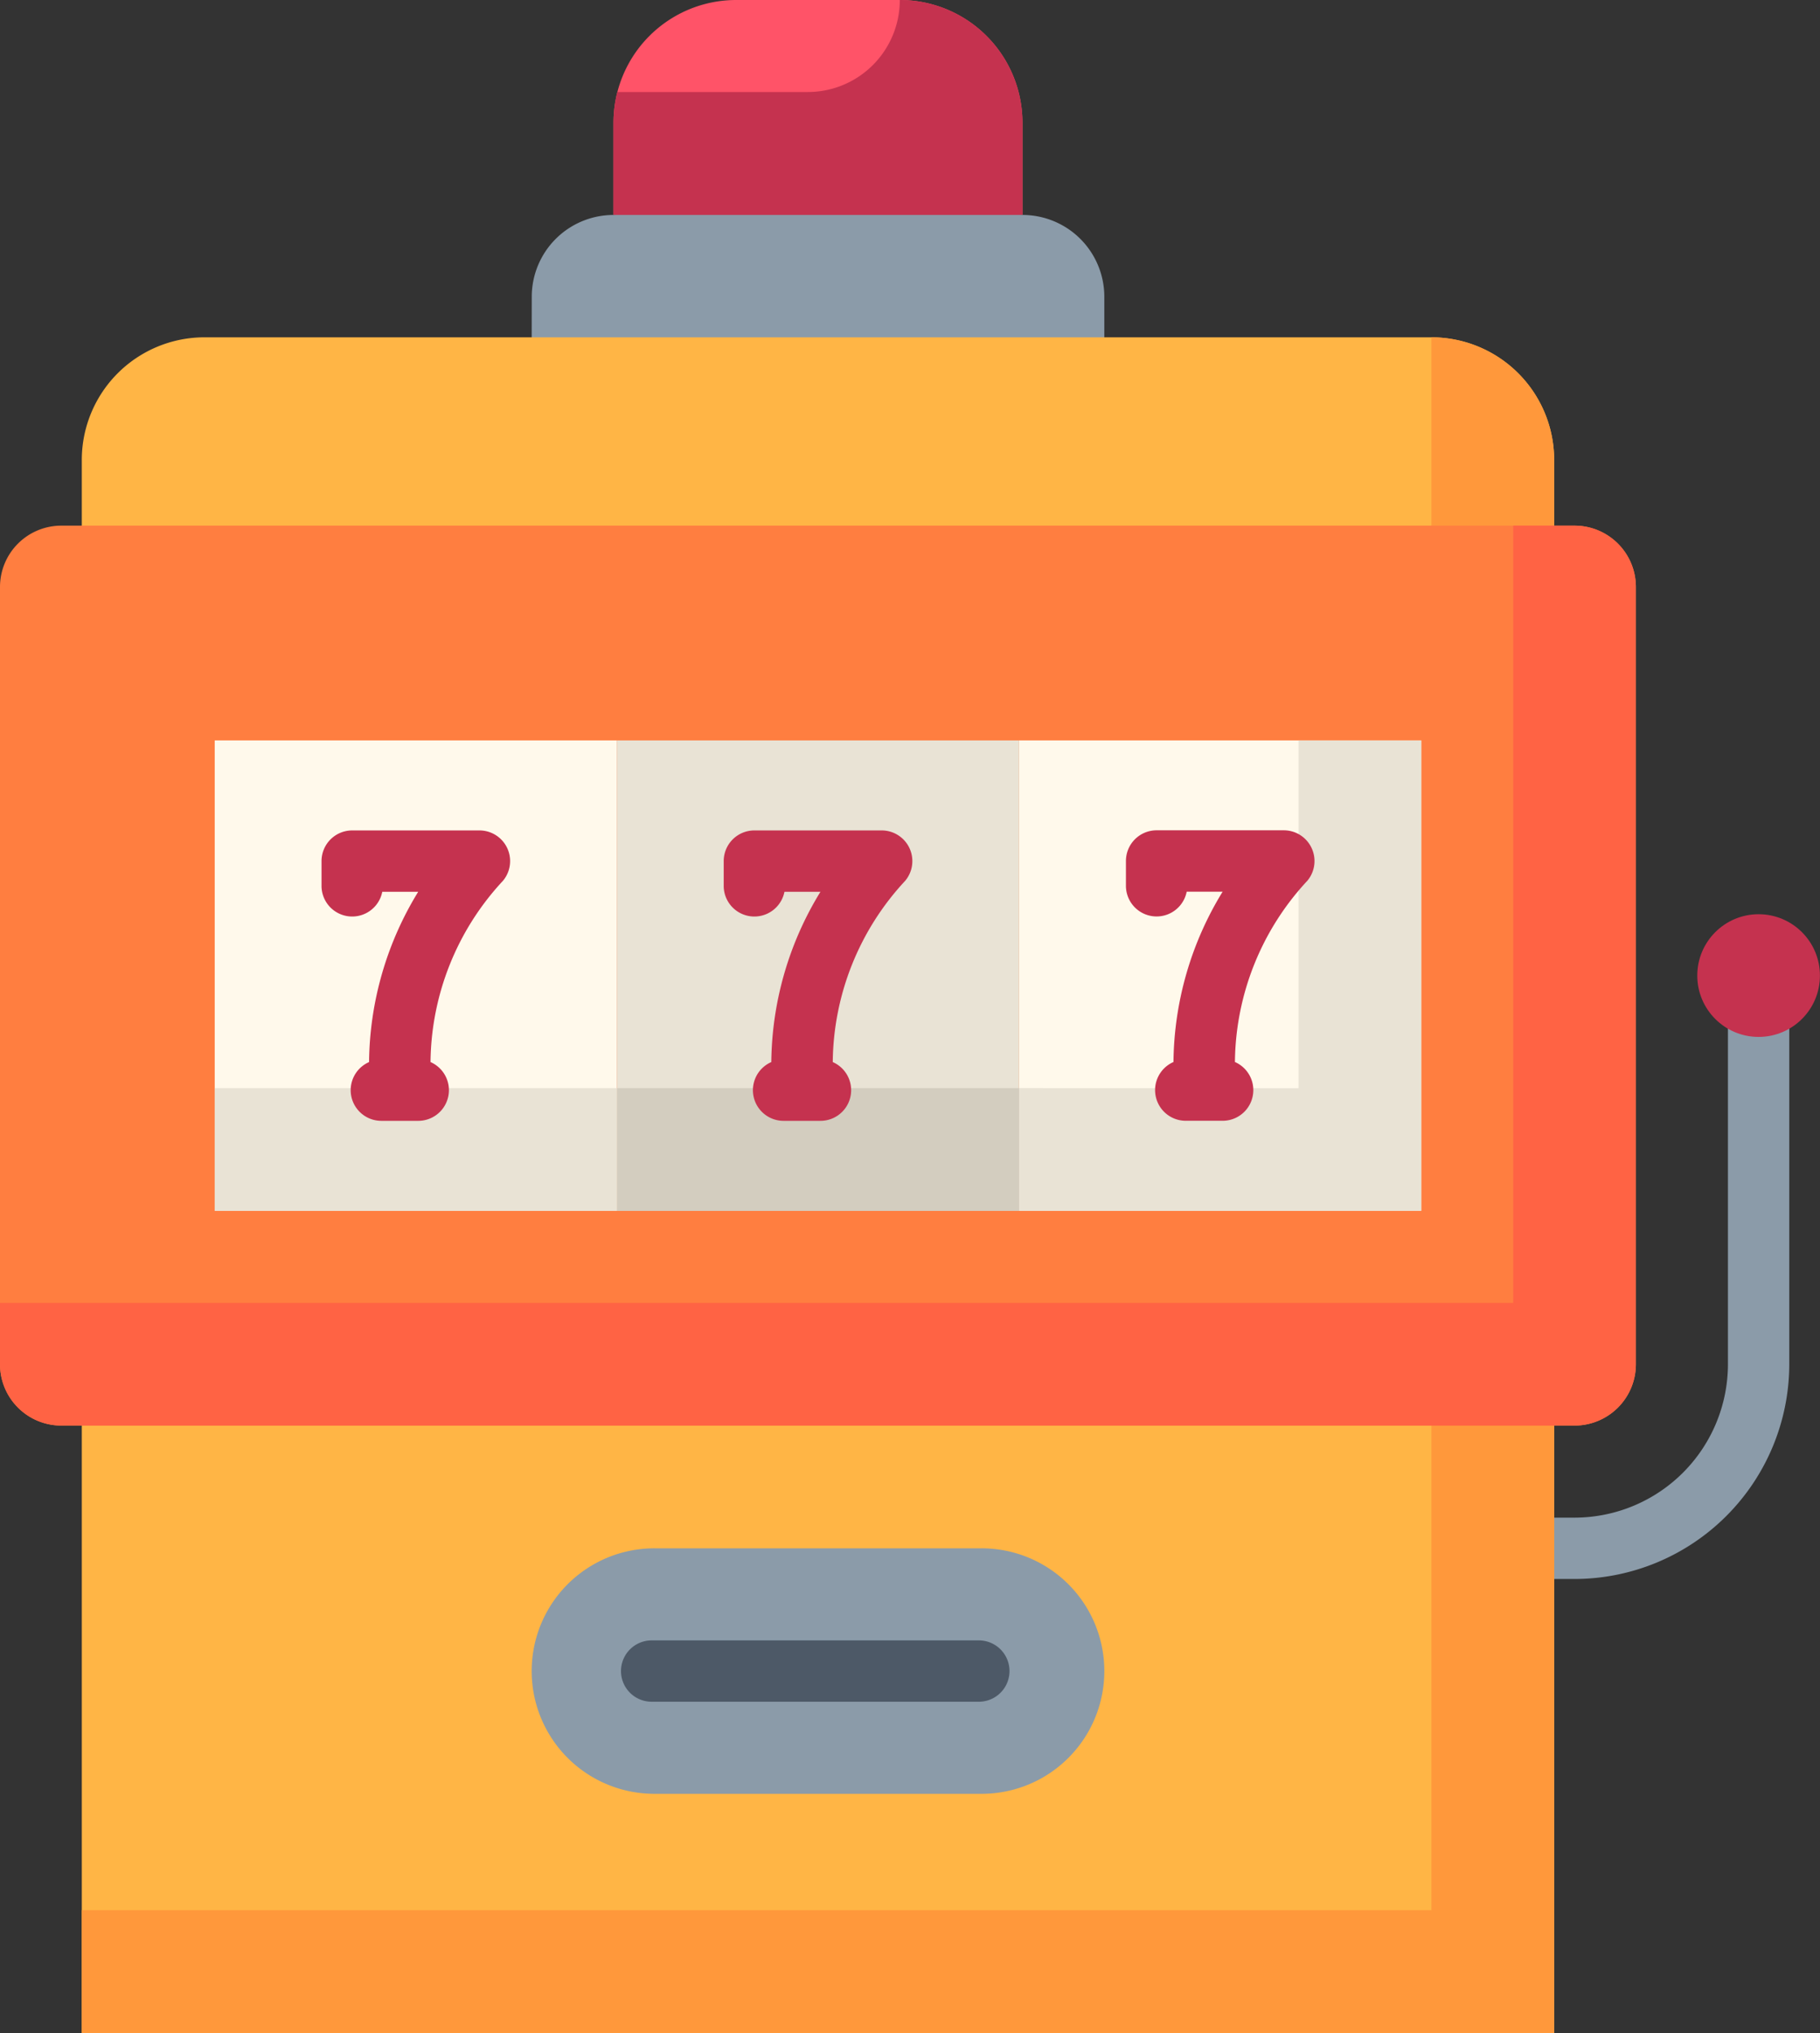 <svg id="icon-slot-machine" xmlns="http://www.w3.org/2000/svg" width="28.37" height="31.685" viewBox="0 0 28.37 31.685">
  <rect x="0" y="0" width="28.37" height="31.685" fill="#333333" stroke="none"/>
  <path id="Path_1005" data-name="Path 1005" d="M410.116,262.349h-.877v-.956h.877A2.393,2.393,0,0,0,412.506,259v-5.578h.956V259A3.351,3.351,0,0,1,410.116,262.349Z" transform="translate(-385.571 -237.741)" fill="#8b9ba9"/>
  <circle id="Ellipse_27" data-name="Ellipse 27" cx="0.956" cy="0.956" r="0.956" transform="translate(26.457 14.248)" fill="#c5324f"/>
  <path id="Path_1006" data-name="Path 1006" d="M181.312,3.347h6.375V1.913A1.912,1.912,0,0,0,185.775,0h-2.55a1.912,1.912,0,0,0-1.913,1.913V3.347Z" transform="translate(-171.749)" fill="#ff5368"/>
  <path id="Path_1007" data-name="Path 1007" d="M181.371,1.434a1.914,1.914,0,0,0-.06.478V3.347l3.166,1.02,3.209-1.02V1.913A1.912,1.912,0,0,0,185.774,0h0a1.434,1.434,0,0,1-1.434,1.434Z" transform="translate(-171.748)" fill="#c5324f"/>
  <path id="Path_1008" data-name="Path 1008" d="M160.708,56l4.463,2.3,4.463-2.3v-.638a1.275,1.275,0,0,0-1.275-1.275h-6.375a1.275,1.275,0,0,0-1.275,1.275Z" transform="translate(-152.42 -50.737)" fill="#8b9ba9"/>
  <path id="Path_1009" data-name="Path 1009" d="M47.388,111.415H70.339V86.9a1.912,1.912,0,0,0-1.913-1.913H49.3A1.912,1.912,0,0,0,47.388,86.9v24.513Z" transform="translate(-46.113 -79.73)" fill="#ffb545"/>
  <path id="Path_1010" data-name="Path 1010" d="M47.388,109.5v1.913H70.339V86.9a1.912,1.912,0,0,0-1.913-1.913V109.5Z" transform="translate(-46.113 -79.73)" fill="#ff983b"/>
  <path id="Path_1011" data-name="Path 1011" d="M39.534,132.378H27.74a.956.956,0,0,0-.956.956v12.113a.956.956,0,0,0,.956.956H51.328a.956.956,0,0,0,.956-.956V133.334a.956.956,0,0,0-.956-.956Z" transform="translate(-26.784 -124.186)" fill="#ff7e40"/>
  <path id="Path_1012" data-name="Path 1012" d="M51.329,132.378h-.956v12.113H26.785v.956a.956.956,0,0,0,.956.956H51.329a.956.956,0,0,0,.956-.956V133.334A.956.956,0,0,0,51.329,132.378Z" transform="translate(-26.785 -124.186)" fill="#ff6344"/>
  <g id="Group_25" data-name="Group 25" transform="translate(3.347 11.539)">
    <rect id="Rectangle_68" data-name="Rectangle 68" width="6.269" height="7.331" fill="#fff9eb"/>
    <rect id="Rectangle_69" data-name="Rectangle 69" width="6.269" height="7.331" transform="translate(12.538)" fill="#fff9eb"/>
  </g>
  <g id="Group_26" data-name="Group 26" transform="translate(9.616 11.539)">
    <rect id="Rectangle_70" data-name="Rectangle 70" width="6.269" height="7.331" fill="#e9e3d5"/>
    <path id="Path_1013" data-name="Path 1013" d="M283.472,191.882v1.913h6.269v-7.331h-1.913v5.419Z" transform="translate(-277.203 -186.463)" fill="#e9e3d5"/>
  </g>
  <rect id="Rectangle_71" data-name="Rectangle 71" width="6.269" height="1.913" transform="translate(9.616 16.958)" fill="#d3cdbf"/>
  <rect id="Rectangle_72" data-name="Rectangle 72" width="6.269" height="1.913" transform="translate(3.347 16.958)" fill="#e9e3d5"/>
  <g id="Group_27" data-name="Group 27" transform="translate(5.012 12.942)">
    <path id="Path_1014" data-name="Path 1014" d="M110.23,209.127h-1.983a.478.478,0,0,0-.478.478v.383a.478.478,0,0,0,.947.095h.56a5.162,5.162,0,0,0-.766,2.654.478.478,0,0,0,.192.916h.574a.478.478,0,0,0,.192-.916,4.2,4.2,0,0,1,1.129-2.825.478.478,0,0,0-.367-.785Z" transform="translate(-107.769 -209.127)" fill="#c5324f"/>
    <path id="Path_1015" data-name="Path 1015" d="M211.531,209.127h-1.983a.478.478,0,0,0-.478.478v.383a.478.478,0,0,0,.947.095h.561a5.162,5.162,0,0,0-.766,2.654.478.478,0,0,0,.192.916h.574a.478.478,0,0,0,.192-.916,4.2,4.2,0,0,1,1.129-2.825.478.478,0,0,0-.367-.785Z" transform="translate(-202.801 -209.127)" fill="#c5324f"/>
    <path id="Path_1016" data-name="Path 1016" d="M313.266,209.4a.478.478,0,0,0-.433-.276h-1.983a.478.478,0,0,0-.478.478v.384a.478.478,0,0,0,.947.095h.56a5.162,5.162,0,0,0-.766,2.654.478.478,0,0,0,.192.916h.574a.478.478,0,0,0,.192-.916,4.2,4.2,0,0,1,1.129-2.825A.478.478,0,0,0,313.266,209.4Z" transform="translate(-297.833 -209.126)" fill="#c5324f"/>
  </g>
  <path id="Path_1017" data-name="Path 1017" d="M160.708,391.837h0a1.912,1.912,0,0,0,1.913,1.913h5.1a1.912,1.912,0,0,0,1.913-1.913h0a1.912,1.912,0,0,0-1.913-1.913h-5.1A1.912,1.912,0,0,0,160.708,391.837Z" transform="translate(-152.42 -365.794)" fill="#8b9ba9"/>
  <path id="Path_1018" data-name="Path 1018" d="M188.779,414.059h-5.1a.478.478,0,0,1,0-.956h5.1a.478.478,0,0,1,0,.956Z" transform="translate(-173.521 -387.538)" fill="#4d5967"/>
</svg>
